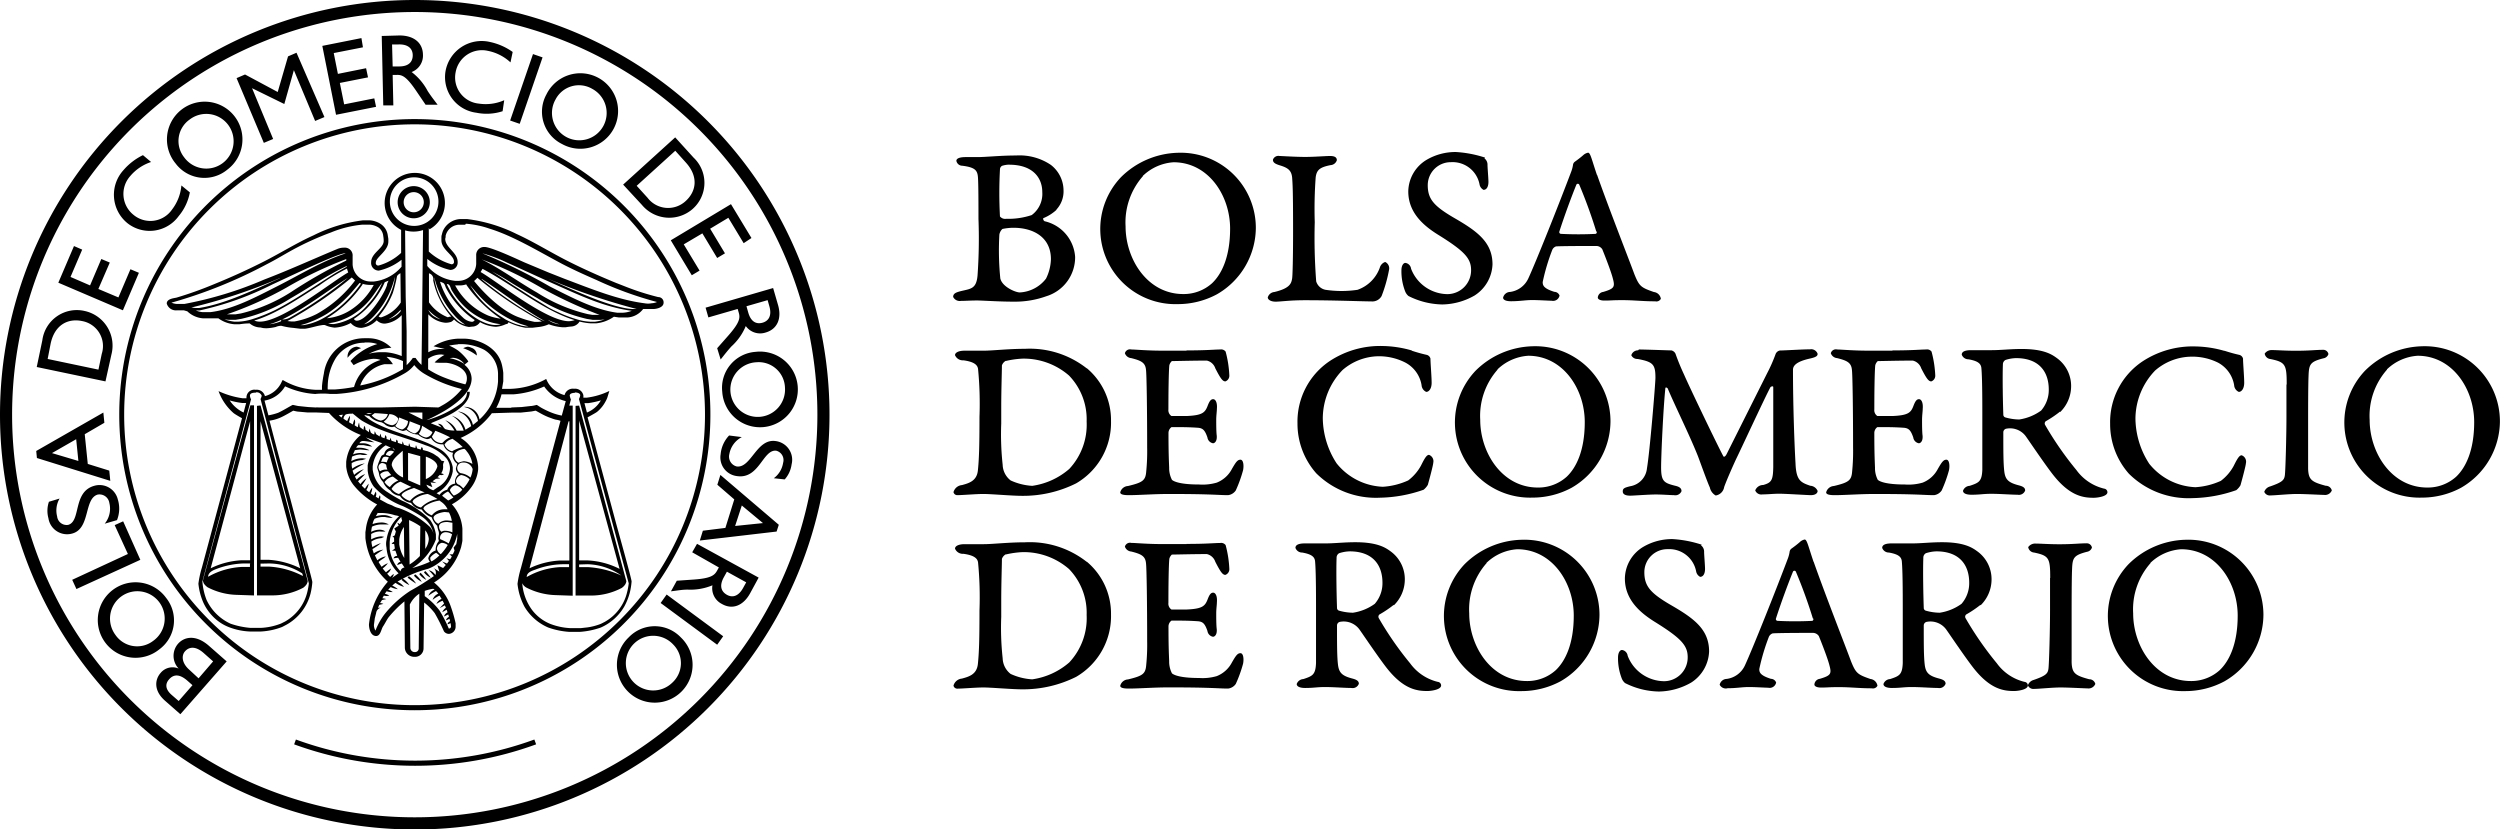 <svg id="Layer_1" data-name="Layer 1" xmlns="http://www.w3.org/2000/svg" viewBox="0 0 295.36 98"><defs><style>.cls-1{fill:#041e41;}</style></defs><title>logo-bcr</title><path className="cls-1" d="M158.22,396.86a49,49,0,1,1,49,49,49,49,0,0,1-49-49m1.43,0a47.57,47.57,0,1,0,47.57-47.58,47.57,47.57,0,0,0-47.57,47.58m12.66,0a34.92,34.92,0,1,1,34.91,34.91,34.91,34.91,0,0,1-34.91-34.91m0.58,0a34.31,34.31,0,1,0,34.31-34.31,34.31,34.31,0,0,0-34.31,34.31m31.39-25.18a2.87,2.87,0,1,0,2.87-2.87,2.87,2.87,0,0,0-2.87,2.87m-8.79,22.73a9.93,9.93,0,0,1-3.59-.91,3.49,3.49,0,0,1-2.43,1.69l0.46,1.74a6.83,6.83,0,0,0,1.14-.3c0.54-.23,1.66-0.93,1.74-0.93s0.45,0.1.67,0.13l1.15,0.12,0.87,0.05a2.21,2.21,0,0,1,.38,0l1.36,0,1.85,0,4.16,0,4-.09L210,396a1.71,1.71,0,0,0,.35-0.18,7.83,7.83,0,0,0,2.43-2,16,16,0,0,1-4.27-1.71,4.7,4.7,0,0,1-1.35-1.12,3.88,3.88,0,0,1-1.17,1A18.41,18.41,0,0,1,198,394.4l-0.8,0a8.71,8.71,0,0,0-1.69,0v0Zm13.39-19.61,0,2.78a6.49,6.49,0,0,0,2.67,1.5,0.27,0.27,0,0,0,.3-0.34c0-.73-1.48-1.39-1.48-2.49v-0.31c0-.12,0-0.23.05-0.35a3.17,3.17,0,0,1,.13-0.45,2.37,2.37,0,0,1,2.08-1.4h0.76a18,18,0,0,1,5.87,1.77c1.94,0.88,3.92,2.11,5.86,3.1s3.93,1.87,5.87,2.67l1,0.39a30.85,30.85,0,0,0,4,1.29,0.62,0.62,0,0,1,.63.66c0,0.6-.91.75-1.22,0.75h-0.74l-0.46,0a2.51,2.51,0,0,1-1.87,1l-0.33,0h-0.65l-0.6-.09a4.41,4.41,0,0,1-2.09.78H228a7,7,0,0,1-1.31-.21,1.22,1.22,0,0,1-1,.59,5.81,5.81,0,0,0-.61.08,3.35,3.35,0,0,1-.46,0,5.79,5.79,0,0,1-1.56-.35,4,4,0,0,1-1.17.32l-0.76.09h-0.84a7.45,7.45,0,0,1-2-.65c-0.08.23-.15,0.18-0.33,0.24a3.43,3.43,0,0,1-1.14.3,4.18,4.18,0,0,1-1.89-.55,1.1,1.1,0,0,1-.79.52c-0.17,0-.44.05-0.51,0.05a3.1,3.1,0,0,1-1.77-.89,1.12,1.12,0,0,1-.35.29,2.08,2.08,0,0,1-.69.1,3.17,3.17,0,0,1-2-1l0,2v2.49a3.06,3.06,0,0,1,1.54-.39l0.4,0-1.32-.32a6.08,6.08,0,0,1,2.9-.9H213c1.56,0,4,.9,4.52,3.1a7.53,7.53,0,0,1,.16.94v1l-0.15.89h1a9.35,9.35,0,0,0,4.22-1.17,3.18,3.18,0,0,0,2.17,1.91,1,1,0,0,1,1.12-.75,1,1,0,0,1,1.1.76,1.89,1.89,0,0,1,0,.29h0.42a8.59,8.59,0,0,0,2.65-.79l-0.22.73a2.55,2.55,0,0,1-.23.51,4,4,0,0,1-1,1.23c-0.21.16-1.12,0.64-1.12,0.65l2.61,9.7,0.44,1.64,0.38,1.41c0.45,1.63,1.77,6.35,1.77,6.64a8.26,8.26,0,0,1-.2,1.27,7.26,7.26,0,0,1-.66,1.68A6,6,0,0,1,229.2,422a9.27,9.27,0,0,1-2.45.51l-0.65,0-0.65,0a9.22,9.22,0,0,1-2.48-.52,6.06,6.06,0,0,1-2.78-2.44,7.34,7.34,0,0,1-.83-2.71,11.31,11.31,0,0,1,.4-1.85l2.12-7.91,2.56-9.5a2.45,2.45,0,0,0-.56-0.14,4.06,4.06,0,0,1-.52-0.17l-0.36-.13-0.3-.13c-0.55-.25-1.15-0.63-1.2-0.63s-0.37.08-.55,0.1l-1.24.13-1.09,0-2.29.07a9.24,9.24,0,0,1-3.69,2.92,4.32,4.32,0,0,1,2.07,3.42v0.31a4.17,4.17,0,0,1-.74,2,6.88,6.88,0,0,1-2.36,2.11,4.76,4.76,0,0,1,1.24,2.89v1.39c0,0.12-.15.76-0.15,0.77a7.38,7.38,0,0,1-3.2,4.19,6.35,6.35,0,0,1,2,2.9,16.09,16.09,0,0,1,.55,1.92l0,0.34a0.86,0.86,0,0,1-.8.91,0.74,0.74,0,0,1-.58-0.3,22.89,22.89,0,0,0-1.09-2.15,7,7,0,0,0-1.25-1.26l-0.07,5.42a1,1,0,0,1-1.06,1,1.11,1.11,0,0,1-1.15-1.05L206,418.91a13.4,13.4,0,0,0-1.87,1.88c-0.25.35-.42,0.73-0.65,1.07s-0.3,1.14-.82,1.14c-0.71,0-.85-1-0.85-1.36a9.09,9.09,0,0,1,2.23-5.05,8.14,8.14,0,0,1-2.65-5.16v-0.7l0.05-.32a5.13,5.13,0,0,1,1.34-2.95,9,9,0,0,1-2.82-2.33,4.31,4.31,0,0,1-.84-2.16v-0.55a4.71,4.71,0,0,1,1.73-3.17,9.92,9.92,0,0,1-3.76-2.6l-1.55-.06-1,0-1-.09c-0.22,0-.65-0.12-0.67-0.12s-1.05.62-1.53,0.82a4.88,4.88,0,0,1-1.28.36c0.83,3.19,1.68,6.36,2.54,9.54l0.42,1.59,0.35,1.33,0.3,1.12c0.36,1.37,1.45,5.25,1.45,5.49a8.07,8.07,0,0,1-.2,1.31A5.89,5.89,0,0,1,192,421.7c-0.17.08-.34,0.19-0.52,0.26a8.08,8.08,0,0,1-2.44.51l-0.65,0-0.65,0a7.73,7.73,0,0,1-2.48-.52,5.22,5.22,0,0,1-1.62-1,5.8,5.8,0,0,1-1.37-1.84,7.35,7.35,0,0,1-.61-2.29,11.55,11.55,0,0,1,.41-1.89l2.15-8,2.59-9.66s-0.78-.43-1-0.61a6.23,6.23,0,0,1-1.77-2.59,10.13,10.13,0,0,0,2.82.84h0.48a0.93,0.93,0,0,1,1.08-1,1,1,0,0,1,1.1.75,3,3,0,0,0,1.93-1.58,2.51,2.51,0,0,1,.17-0.33,8.36,8.36,0,0,0,3.85,1.16h0.79v-0.43a13.65,13.65,0,0,1,.22-1.47,4.82,4.82,0,0,1,4.73-4.19h0.53a3.8,3.8,0,0,1,2.72,1.13,6.41,6.41,0,0,0-2.68.72s0.23-.07.34-0.09a7.15,7.15,0,0,1,.89-0.11h0.73a6.2,6.2,0,0,1,1.94.46l0-2.84,0-2a3.2,3.2,0,0,1-1.95,1,1.26,1.26,0,0,1-1-.39,3.09,3.09,0,0,1-1.76.89,1.57,1.57,0,0,1-1.31-.57,4.52,4.52,0,0,1-1.89.55,3.48,3.48,0,0,1-1.15-.3,0.85,0.85,0,0,0-.33,0c-0.69.09-1.38,0.35-2.05,0.43l-0.54,0-0.81-.1a7.56,7.56,0,0,1-1.43-.25,1.71,1.71,0,0,0-.66.14,5.64,5.64,0,0,1-.89.14,2.56,2.56,0,0,1-.47,0c-0.15,0-.42-0.08-0.45-0.08a2,2,0,0,1-1.27-.48c-0.56,0-.9.06-1.22,0.1h-0.58a3.71,3.71,0,0,1-1.9-.7h-1.8a3,3,0,0,1-1.87-.83l-0.42-.12h-0.79a1.12,1.12,0,0,1-1.22-.8c0-.58.9-0.63,1.16-0.7a43.79,43.79,0,0,0,4.49-1.61c1.92-.78,3.91-1.68,5.84-2.66s3.9-2.21,5.86-3.09a17.86,17.86,0,0,1,5.84-1.77h0.76a2.64,2.64,0,0,1,1.41.49,1.92,1.92,0,0,1,.76,1.33l0.06,0.37v0.32c0,1.12-1.48,1.84-1.48,2.48a0.29,0.29,0,0,0,.33.35,6.46,6.46,0,0,0,2.66-1.49l0-2.72a3.56,3.56,0,1,1,3.36-.07M206.26,387l0,4a5.26,5.26,0,0,0,.73-0.85h0.33a4.54,4.54,0,0,0,.7.82l0.05-3.84,0.13-12.09a3.5,3.5,0,0,1-1.12.18,3.54,3.54,0,0,1-1-.14l0.07,7.82Zm12.37,9,1.21-.05,1.06-.12c0.24,0,.7-0.13.73-0.13s0.34,0.21.5,0.31a10.29,10.29,0,0,0,.94.47,6.92,6.92,0,0,0,1.52.48l0.47-1.71a4.25,4.25,0,0,1-2.55-1.73,10.88,10.88,0,0,1-3.63.93l-1.41,0a6.45,6.45,0,0,1-.62,1.59l1.63,0h0.14Zm-10.87,22a3.23,3.23,0,0,0-1.12,1.28l0.06,5.15a0.51,0.51,0,0,0,.55.47,0.43,0.43,0,0,0,.44-0.46Zm1.64-.58a5,5,0,0,0-1,.25v0.62a8.12,8.12,0,0,1,1.74,1.69,15,15,0,0,1,1.1,2.14,0.25,0.25,0,0,0,.26-0.3,2.75,2.75,0,0,0-.05-0.34,2.87,2.87,0,0,1-.36.15,0.44,0.44,0,0,1,.31-0.37l-0.08-.3a2,2,0,0,1-.41.19,0.57,0.57,0,0,1,.35-0.4l-0.08-.3c-0.17.08-.47,0.24-0.5,0.24a0.77,0.77,0,0,1,.42-0.48l-0.11-.32-0.52.3a1.12,1.12,0,0,1,.43-0.52,1.34,1.34,0,0,0-.13-0.29l-0.61.33,0.53-.55-0.18-.33a3.87,3.87,0,0,0-.73.39,1.08,1.08,0,0,1,.61-0.6l-0.24-.39a3.53,3.53,0,0,0-.82.5A1.18,1.18,0,0,1,210,418a1.73,1.73,0,0,0-.27-0.31,5.67,5.67,0,0,0-.9.56,1.24,1.24,0,0,1,.74-0.73Zm0.35-4.25a2,2,0,0,0-.68.54,0.48,0.48,0,0,0,.14.48,4.71,4.71,0,0,0,.92-0.71,3.23,3.23,0,0,0-.38-0.31m0.67-1.18a0.75,0.75,0,0,0-.58.72,0.9,0.9,0,0,0,.46.62,6.09,6.09,0,0,0,.82-1.08,1.29,1.29,0,0,0-.7-0.26m1.84-1.17a5.57,5.57,0,0,1-2.13,3.49,5.1,5.1,0,0,1-1.33.75,13.7,13.7,0,0,0-3.62,1.52,2.13,2.13,0,0,1,.77.62,3.26,3.26,0,0,1-1-.48,3,3,0,0,0-.39.33,2.56,2.56,0,0,1,.66.42,2.94,2.94,0,0,1-.84-0.25l-0.3.3a2.87,2.87,0,0,1,.55.29,1.92,1.92,0,0,1-.73-0.1,2.89,2.89,0,0,0-.21.31,1.48,1.48,0,0,1,.52.21,1.24,1.24,0,0,1-.64,0l-0.18.31a1.77,1.77,0,0,1,.46.1l-0.5.11-0.23.36a1,1,0,0,1,.39.1l-0.48.11-0.15.34,0.33,0a0.72,0.72,0,0,0-.55.62l-0.16.63-0.1.75a1.22,1.22,0,0,0,.18.7,7.87,7.87,0,0,1,1.06-1.92,12.82,12.82,0,0,1,3.06-2.78,28.88,28.88,0,0,0,2.78-1.74,5.59,5.59,0,0,0-.62-0.7,1.3,1.3,0,0,1,.8.57,0.7,0.7,0,0,0-.25-0.85l0.72,0.46-0.23-.76,0.67,0.33,0.32-.36-0.44-.42,0.58,0.25,0.23-.31a2.89,2.89,0,0,0-.3-0.32l0.44,0.13a2.69,2.69,0,0,0,.2-0.34,2.14,2.14,0,0,0-.29-0.25l0.4,0a4,4,0,0,0,.21-0.44l-0.11-.35,0.32-.42,0.11-.64v-0.74Zm-1.37-.08a0.65,0.65,0,0,0-.66.82,7.39,7.39,0,0,1,1,.5,7.39,7.39,0,0,0,.4-1.07,1.23,1.23,0,0,0-.74-0.25m-2.43-.23,0,2.2a2.25,2.25,0,0,0,.42-1.17,1.82,1.82,0,0,0-.4-1m-2.54-.42a3.32,3.32,0,0,0-.55,1.47v0.58a3.92,3.92,0,0,0,.59,1.61Zm5.15-.59c-0.2,0-1,0-1,.53a0.83,0.83,0,0,0,.27.62s0.21-.09.31-0.11a2.13,2.13,0,0,1,1,.19l0-.53s0-.41,0-0.61Zm-4.54-.26,0.06,5.28a6.36,6.36,0,0,0,1.22-1l0.05-3.51a7.59,7.59,0,0,0-1.33-.74m-0.91-.37a4.61,4.61,0,0,0-1.38,3v0.79a4.73,4.73,0,0,0,1.28,2.64,0.52,0.52,0,0,1,.47-0.45l-0.32-.48a3.73,3.73,0,0,0-.54.2,0.46,0.46,0,0,1,.39-0.39l-0.28-.48a3.43,3.43,0,0,0-.55.07,0.42,0.42,0,0,1,.44-0.29l-0.21-.61a1.62,1.62,0,0,0-.42,0l0.34-.25c0-.21-0.06-0.39-0.07-0.56h-0.3a0.52,0.52,0,0,1,.29-0.25v-0.32c0-.27-0.14-0.25-0.2-0.29l0.28-.15,0.13-.46-0.19-.35,0.52-.34-0.16-.34a0.63,0.63,0,0,1,.28.16l0.29-.39-0.09-.36v-0.12Zm-2.79-.48-0.23.4a4.2,4.2,0,0,1,.75-0.13h0.34a2,2,0,0,1,.91.34,5.55,5.55,0,0,1-.92-0.12h-0.32a2.57,2.57,0,0,0-.9.21,1.58,1.58,0,0,0-.24.63,3,3,0,0,1,1-.19,1.62,1.62,0,0,1,.91.23l-0.91,0a2.74,2.74,0,0,0-1.07.26,4.06,4.06,0,0,0-.1.62,2.2,2.2,0,0,1,1-.26,1.23,1.23,0,0,1,.69.21,3.84,3.84,0,0,1-.69,0,2.1,2.1,0,0,0-1,.3v0.64a2.73,2.73,0,0,1,1.2-.36,2.26,2.26,0,0,1,.34.06l-0.35.15a2.41,2.41,0,0,0-1.16.4,3.34,3.34,0,0,0,.12.66,3.93,3.93,0,0,1,1-.47,6.57,6.57,0,0,1-1,.7l0.16,0.51a2.39,2.39,0,0,1,1.13-.44,10.32,10.32,0,0,0-1,.67l0.29,0.59a2.22,2.22,0,0,1,1-.47c-0.24.28-.56,0.38-0.85,0.67a6.1,6.1,0,0,0,.36.57,2.4,2.4,0,0,1,.74-0.43,3,3,0,0,1-.62.62,5.4,5.4,0,0,0,.39.45,5.16,5.16,0,0,1,.61-0.45,1.2,1.2,0,0,1-.47.61,3.14,3.14,0,0,0,.36.39,2.79,2.79,0,0,1,.42-0.36,0.72,0.72,0,0,1-.27.52l0.84-.59a4.68,4.68,0,0,1-1.43-3.05,2.09,2.09,0,0,1,0-.87,4.65,4.65,0,0,1,1.49-2.82,2.45,2.45,0,0,0-.47-0.11,5.51,5.51,0,0,0-1.45-.27h-0.55Zm7.93-.1c-0.18,0-1.34.2-1.34,0.69a1,1,0,0,0,.57.7,1.4,1.4,0,0,1,1.06-.39l0.53,0.05a3.06,3.06,0,0,0-.34-1ZM210.15,407a4,4,0,0,0-1.67.62,0.58,0.58,0,0,0-.24.32,2,2,0,0,0,1,.81,1.85,1.85,0,0,1,1.5-.72l0.36,0a2.22,2.22,0,0,0-.81-0.92Zm-1.42-.78a3.12,3.12,0,0,0-1.59.64,0.57,0.57,0,0,0-.18.28,1.55,1.55,0,0,0,1,.68,3.6,3.6,0,0,1,1.95-1,7.65,7.65,0,0,0-1.15-.6m2.38-.29a2.14,2.14,0,0,0-.69.5l0.72,0.56a4.11,4.11,0,0,0,.62-0.36c-0.2-.18-0.58-0.7-0.65-0.7m-4-.42c-0.2.06-1.48,0.47-1.48,0.88a2,2,0,0,0,1,.65,2.8,2.8,0,0,1,1.74-1Zm4.89-.32a0.94,0.94,0,0,0-.66.57,1.67,1.67,0,0,0,.46.65,2.27,2.27,0,0,0,1-.69,1.36,1.36,0,0,0-.81-0.53m-6.48-.42a1.9,1.9,0,0,0-1.06.85,1.71,1.71,0,0,0,.88.61,5.75,5.75,0,0,1,.66-0.48,3.9,3.9,0,0,1,.8-0.36Zm-0.89-.61a1.55,1.55,0,0,0-1,.66,1.87,1.87,0,0,0,.63.59,2.29,2.29,0,0,1,1-.78c-0.21-.12-0.6-0.46-0.66-0.46m8.09-.19a0.86,0.86,0,0,0-.62.73,0.51,0.51,0,0,0,.39.43,3.09,3.09,0,0,1,.47.42,4.3,4.3,0,0,0,.75-1.08,1.84,1.84,0,0,0-1-.5m-8.63-.43a1.09,1.09,0,0,0-.93.33,1,1,0,0,0,.4.64,2.13,2.13,0,0,1,.91-0.53Zm-0.67-1a0.53,0.53,0,0,0-.47.54,1.28,1.28,0,0,0,.18.45,1.42,1.42,0,0,1,.55-0.2l0.33,0a1.6,1.6,0,0,1-.14-0.56,0.63,0.63,0,0,0-.45-0.21m9.57-.06a0.65,0.65,0,0,0-.73.7,0.67,0.67,0,0,0,.39.55,2.2,2.2,0,0,1,1.17.52,3,3,0,0,0,.26-1,1.12,1.12,0,0,0-1.09-.78m-4.44-.68,0,2.64a2.37,2.37,0,0,0,1.36-1.47c0-.61-0.87-1-1.32-1.17m-4.77,0c-0.38,0-.36.13-0.56,0.6a2,2,0,0,1,.68.07,1.57,1.57,0,0,1,.25-0.57,0.91,0.91,0,0,0-.37-0.1m2.63-.46,0,3.23,1.44,0.62,0-3.46Zm-0.63-.25c-0.68.62-1.3,1.07-1.3,1.71a2.26,2.26,0,0,0,1.34,1.45Zm-1.42,0a0.61,0.61,0,0,0-.57.51c0.1,0,.38.12,0.47,0.12a4.38,4.38,0,0,0,.5-0.51,0.72,0.72,0,0,0-.4-0.12m8.74-.22c-0.3,0-1.24.27-1.24,0.83a1,1,0,0,0,.51.81,2.77,2.77,0,0,1,.64-0.18,2.48,2.48,0,0,1,1,.32,3,3,0,0,0-.67-1.49,0.84,0.84,0,0,0-.28-0.29m-8.47-.14a0.42,0.42,0,0,0,.29.32Zm-0.82-.28a3.37,3.37,0,0,0-1.54,2.52v0.34A3.66,3.66,0,0,0,204,406a17.08,17.08,0,0,0,1.7,1,10.46,10.46,0,0,1,3.34,2.29,4.12,4.12,0,0,1,.68,1.72v0.58a6.85,6.85,0,0,1-2.79,3.38,13.57,13.57,0,0,0,2.08-.74,0.83,0.83,0,0,1-.19-0.42,1.28,1.28,0,0,1,.87-0.91,1.59,1.59,0,0,1,.38-1.12s-0.06-.25-0.06-0.29a3.58,3.58,0,0,1,.06-0.49,1,1,0,0,0-.08-0.51,4.2,4.2,0,0,1-.12-0.52,2.32,2.32,0,0,1-.65-1,2.24,2.24,0,0,1-1.17-.91,1.71,1.71,0,0,1-1.27-.79,1.78,1.78,0,0,1-1.31-.83,1.53,1.53,0,0,1-1.14-.64,2.12,2.12,0,0,1-.85-1,1.71,1.71,0,0,1-.49-1c0-.13-0.21-0.58-0.21-0.77a8.35,8.35,0,0,1,.5-1.3c0.23-.19.32-0.17,0.33-0.22a0.94,0.94,0,0,1,.79-0.76Zm7.86-.75a1.44,1.44,0,0,0-.91.66,1.25,1.25,0,0,0,.89.8,4.14,4.14,0,0,1,1.26-.5,8.26,8.26,0,0,0-1.25-1m-10.19-.14a4.77,4.77,0,0,0,1,.57c-0.34,0-1-.15-1.32-0.15a0.47,0.47,0,0,0-.45.27h0.51a1.68,1.68,0,0,1,1,.39,7.13,7.13,0,0,1-1-.17h-0.63a0.7,0.7,0,0,0-.26.31l0.41,0a2.35,2.35,0,0,1,1.17.3c-0.32,0-.88-0.09-1.16-0.09l-0.57.07-0.23.51a2.27,2.27,0,0,1,.66-0.16,2.23,2.23,0,0,1,1.06.17,1.52,1.52,0,0,1-.83,0,2.46,2.46,0,0,0-1,.25l-0.09.53A2.75,2.75,0,0,1,201,402a2.91,2.91,0,0,1,.48.07l-0.48.15a2.84,2.84,0,0,0-1.23.35v0.34l0.06,0.32a3.52,3.52,0,0,1,1.49-.62,15.37,15.37,0,0,0-1.45.85c0.06,0.16.12,0.33,0.19,0.5a3.35,3.35,0,0,1,1.16-.67c-0.32.25-.73,0.62-1.07,0.88,0.07,0.12.13,0.23,0.21,0.35a2.56,2.56,0,0,1,1-.65c-0.22.25-.58,0.59-0.84,0.85l0.28,0.34a3,3,0,0,1,.72-0.7,5.34,5.34,0,0,1-.57.87,4.73,4.73,0,0,0,.39.37,2.87,2.87,0,0,1,.44-0.6,2,2,0,0,1-.28.75l0.34,0.27a2.73,2.73,0,0,1,.35-0.54,1.39,1.39,0,0,1-.16.67l0.36,0.26a4.76,4.76,0,0,1,.22-0.47,0.72,0.72,0,0,1,0,.6l0.34,0.21a1.15,1.15,0,0,1,.15-0.37,0.52,0.52,0,0,1,0,.48l0.32,0.18,0.57,0.31,0.56,0.22a2.74,2.74,0,0,0,.81.32,10.57,10.57,0,0,1,3.65,2.22,2.07,2.07,0,0,1,.42.77,3.22,3.22,0,0,0-1.4-2,19.24,19.24,0,0,0-2.2-1.22,8.89,8.89,0,0,1-3.44-2.3,4,4,0,0,1-.73-1.9v-0.63a4,4,0,0,1,1.72-2.6Zm8.2-.8c-0.11.27-.4,0.68-0.4,0.72a1.25,1.25,0,0,0,1,.73,0.34,0.34,0,0,0,.3-0.05,2.06,2.06,0,0,1,.85-0.61,16,16,0,0,0-1.78-.79m-1.53-.58a2.07,2.07,0,0,1-.39.94,1.51,1.51,0,0,0,.87.45,0.91,0.91,0,0,0,.74-0.65Zm-1.47-.53a2,2,0,0,1-.34.91,1.91,1.91,0,0,0,.94.53,1,1,0,0,0,.65-0.95Zm-1.24-.45a2.35,2.35,0,0,1-.47,1,1.41,1.41,0,0,0,.83.42,1.07,1.07,0,0,0,.68-1Zm-4.12-.24c1.66,1.5,4.76,2.17,7.21,3.15,0.51,0.2,1,.47,1.55.74a3.17,3.17,0,0,1,1.69,2.23v0.5a3.67,3.67,0,0,1-1.91,2.57l0.34,0.2a1.58,1.58,0,0,1,.92-0.61A1.08,1.08,0,0,1,212,405a1.12,1.12,0,0,1,.44-1.13,0.85,0.85,0,0,1-.36-0.65,3.47,3.47,0,0,1,.17-0.56,1.33,1.33,0,0,1-.57-1,1.49,1.49,0,0,1,.07-0.31,1.38,1.38,0,0,1-1.15-1,1.47,1.47,0,0,1-1.46-.76,1,1,0,0,1-.47.15,2.32,2.32,0,0,1-1.07-.54,2.23,2.23,0,0,1-1.37-.54,2.34,2.34,0,0,1-.4.12,2.18,2.18,0,0,1-1-.52c-0.06,0-.22.06-0.3,0.06a1.52,1.52,0,0,1-.74-0.24,1.5,1.5,0,0,0-.51-0.33,2.41,2.41,0,0,1-1.45-.76,1.37,1.37,0,0,1-.44-0.08m-2.66-.06-0.49.07,0.33,0.27Zm5.49-.06a1.83,1.83,0,0,1-.67.88,1.89,1.89,0,0,0,1,.43,0.86,0.86,0,0,0,.72-0.8,1.34,1.34,0,0,0-1-.51m-4.46-.05a2.19,2.19,0,0,0-.73.08,0.7,0.7,0,0,0-.28.51l0.44,0.29a2.47,2.47,0,0,1,.33-0.64,2.11,2.11,0,0,1-.13.76l0.47,0.27a2.26,2.26,0,0,1,.2-0.61,0.91,0.91,0,0,1,0,.69,1.57,1.57,0,0,0,.39.24,2.45,2.45,0,0,1,.14-0.56l0.08,0.54,0.45,0.33a2.22,2.22,0,0,1,.08-0.47,0.56,0.56,0,0,1,.14.44l0.41,0.31a3.28,3.28,0,0,1,.07-0.43l0.15,0.46a0.87,0.87,0,0,0,.42.24,3.22,3.22,0,0,1,.06-0.39l0.16,0.36,0.42,0.27a0.76,0.76,0,0,1,.09-0.33l0.12,0.41,0.36,0.13,0.09-.38a0.46,0.46,0,0,1,.14.46l0.39,0.14,0.07-.3,0.14,0.37,0.51,0.17,0.06-.3a0.31,0.31,0,0,1,.16.37l0.52,0.18a2.79,2.79,0,0,1,.06-0.35l0.15,0.41,0.55,0.16a2,2,0,0,1,.06-0.35l0.15,0.41,0.6,0.16a1.38,1.38,0,0,1,.07-0.34l0.14,0.4,0.44,0.12a0.64,0.64,0,0,1,.09-0.29,0.32,0.32,0,0,1,.13.34l0.56,0.15a6.53,6.53,0,0,1,.69.3c0.2,0.12.45,0.31,0.48,0.31a2.28,2.28,0,0,1,.47.51l0.35,0.07a0.78,0.78,0,0,0-.15.56,1.31,1.31,0,0,1-.23.86,1.6,1.6,0,0,1,.32.11,0.49,0.49,0,0,1-.48.07l-0.28.29a1.34,1.34,0,0,1,.33.13l-0.51.05-0.4.28,0.47,0.23-0.7-.09,0.21,0.56-0.7-.29a0.8,0.8,0,0,0,.33.44,2.39,2.39,0,0,0,.48.23s0.36-.25.55-0.38a2.7,2.7,0,0,0,1.42-2.15,1.92,1.92,0,0,0-.45-1.29,5.7,5.7,0,0,0-2.42-1.5c-0.85-.33-1.74-0.61-2.57-0.89s-1.73-.55-2.58-0.89a14.71,14.71,0,0,1-2.35-1.11c-0.4-.25-1.08-0.86-1.13-0.86h-0.1Zm2.68-.07s-0.25.19-.36,0.26a1.9,1.9,0,0,0,1.08.62,1,1,0,0,0,.83-0.77l-1-.08Zm-1,0a0.83,0.83,0,0,0,.32.11,1,1,0,0,0,.36-0.11h-0.68Zm5-.07,1.63,0.81v-0.81h-1.63Zm2.24,0h0m3-6.47a3.26,3.26,0,0,0-.38.05,4.51,4.51,0,0,1,1.73.68,1.79,1.79,0,0,0-1.34-.73m-7.84-.09a3.29,3.29,0,0,1,.74.85l-1,0a3.85,3.85,0,0,0-2.86,2.51,15.33,15.33,0,0,0,5.05-1.93v-0.95a6.12,6.12,0,0,0-1.85-.5h-0.06Zm6.47-.3a2.68,2.68,0,0,0-1.57.5v1.25a11.12,11.12,0,0,0,1.77.92,20.75,20.75,0,0,0,2.63.86,1.43,1.43,0,0,0,.18-0.73c0-1.24-1.8-1.82-2.56-1.82l-0.59,0c-0.22,0-.56,0-0.66-0.05a5.47,5.47,0,0,1,1.16-.88Zm2-1.2a10.66,10.66,0,0,0-1.09.15,5.77,5.77,0,0,1,1.07.59,6.05,6.05,0,0,1,1,1,1.52,1.52,0,0,1,.2.3s-0.31.25-.46,0.38a2.13,2.13,0,0,1,.85,1.62c0,2.76-5.31,4.87-5.31,4.92a12.33,12.33,0,0,0,4.09-2,2.33,2.33,0,0,0,.57-0.76,2,2,0,0,0,.12-0.59h0.31c0,2.15-3.93,3.36-4.6,3.72l1.27,0.5a3.92,3.92,0,0,0-.43-0.44,0.65,0.65,0,0,1,.58.28,1.25,1.25,0,0,0,.27.34,3.46,3.46,0,0,0,1.1.18,3.85,3.85,0,0,0-1.09-1.22,2.39,2.39,0,0,1,1.35,1.23H213a2.89,2.89,0,0,0-1.4-1.76,2.38,2.38,0,0,1,1.61,1.65l0.68-.42a2.31,2.31,0,0,0-1.21-1.59,2.2,2.2,0,0,1-.34-0.15,2,2,0,0,1,1.75,1.6l0.6-.48a2,2,0,0,0-1.24-1.54l-0.43-.12a1.75,1.75,0,0,1,1.85,1.49,6.71,6.71,0,0,0,2.19-4.49V392a3.37,3.37,0,0,0-1.65-2.82,6,6,0,0,0-2.47-.66H212.3Zm-11.07-.19a4,4,0,0,0-3.41,1.82,6.5,6.5,0,0,0-.95,3.31,2.25,2.25,0,0,0,0,.39l0.88,0a19,19,0,0,0,2.23-.29,4.55,4.55,0,0,1,3.13-3.19,1.73,1.73,0,0,0-.66-0.13,1.5,1.5,0,0,0-.3,0A5.66,5.66,0,0,0,200,391l-0.37-.49a6.85,6.85,0,0,1,3.17-2,3.62,3.62,0,0,0-1.06-.19h-0.47Zm27.91,6.81a9.71,9.71,0,0,1-1.52.33h-0.42l0.29,1.11a3.33,3.33,0,0,0,1.65-1.44m-3-.89c-0.13,0-.68,0-0.68.33a2.08,2.08,0,0,0,.14.46l-5.76,21.53a6.09,6.09,0,0,0,1.11,3.25,5.1,5.1,0,0,0,2.24,1.74,7.55,7.55,0,0,0,2.33.49h1.25l0.8-.09a7,7,0,0,0,1.5-.39c0.18-.07.34-0.17,0.51-0.25a5.46,5.46,0,0,0,2.67-3.56,7.33,7.33,0,0,0,.18-1L226.62,395a1.34,1.34,0,0,0,.15-0.44c0-.3-0.52-0.34-0.67-0.34m-40.77.91A4.07,4.07,0,0,0,187,396.6l0.3-1.13h-0.47a9.19,9.19,0,0,1-1.5-.31m3.1-.91c-0.16,0-.68,0-0.68.35a0.93,0.93,0,0,0,.13.43l-5.75,21.53a7.46,7.46,0,0,0,.5,2.19,5.76,5.76,0,0,0,2.84,2.8,9.57,9.57,0,0,0,2.33.49h1.25a7.44,7.44,0,0,0,2.29-.48c0.18-.07.34-0.17,0.52-0.25a5.47,5.47,0,0,0,2.67-3.52,8.53,8.53,0,0,0,.18-1L189,395a1.31,1.31,0,0,0,.14-0.39,0.63,0.63,0,0,0-.65-0.4m34.45-8.57a2.86,2.86,0,0,0,1.41.54,8,8,0,0,1-1.41-.54m-14.12-1.19a1.79,1.79,0,0,0,.85.89,2.18,2.18,0,0,0,.59.25,5.42,5.42,0,0,1-1.45-1.14m4.51-3a2.3,2.3,0,0,1-.81.13l-0.52,0a8.14,8.14,0,0,0,3.88,3.55,6.52,6.52,0,0,0,1.51.38,15.73,15.73,0,0,1-4.06-4m-2.33-.11a9.31,9.31,0,0,0,1.41,2.22c1.17,1.44,3,2.64,4.36,2.64a2.29,2.29,0,0,0,.63-0.1,6,6,0,0,1-1.75-.43,8,8,0,0,1-2.43-1.55,9.61,9.61,0,0,1-1.61-2c-0.18-.29-0.18-0.79-0.61-0.76m2.69,0a11.41,11.41,0,0,0,3.82,3.9c0.17,0.1.48,0.31,0.5,0.31a8.59,8.59,0,0,0,1.16.51l0.37,0.11c0.1,0,.21.07,0.31,0.09s0.32,0.05.47,0.08h0.35c-0.32-.09-0.66-0.2-1-0.31a13,13,0,0,1-5.11-3.63c-0.24-.26-0.89-1.06-0.92-1.06m-3.42-.27a8.33,8.33,0,0,0,.44,1.14,9.84,9.84,0,0,0,2.25,3.07,1.78,1.78,0,0,0,1.07.52,0.37,0.37,0,0,0,.33-0.21,10.42,10.42,0,0,1-3.43-3.88,1.47,1.47,0,0,0-.2-0.44,1.42,1.42,0,0,0-.45-0.2m12.87-.3c1.7,0.75,7.46,3.52,10,3.52h0.36a74.72,74.72,0,0,1-10.32-3.51m-8,0a46.52,46.52,0,0,0,6.83,4.67,4.4,4.4,0,0,0,.64.28c-2.33-1.29-4.91-3.31-7.47-5m-0.52-.12a4.26,4.26,0,0,1-.38.37c1.57,1.93,3.66,3.76,5.44,4.34a10.08,10.08,0,0,0,1.73.49h0.36l0.48-.05a47.79,47.79,0,0,1-7.62-5.16m-5.1,0,0.08,0.45a8.52,8.52,0,0,0,2.58,4.53,2.16,2.16,0,0,0,1,.55,5.75,5.75,0,0,1-1.39-1.22,10.3,10.3,0,0,1-2.25-4.32m-0.64-.51,0,3.42a4.85,4.85,0,0,0,2.24,1.77,0.75,0.75,0,0,1,.4-0.08,9.47,9.47,0,0,1-2.14-4.29,0.7,0.7,0,0,0-.47-0.82m6.31-.56L215,380c1.89,1.06,7.76,5.81,10.43,5.81a2.44,2.44,0,0,0,.68-0.13c-3.66-1.1-7.32-4.2-11-6.12m0.06-.31c1.48,0.81,2.8,1.76,4.05,2.55l1,0.64,1,0.64c0.55,0.33,1.1.66,1.64,1s1,0.52,1.55.78a15,15,0,0,0,1.88.7,6.28,6.28,0,0,0,1.68.31h0.54a5.36,5.36,0,0,0,1.14-.27l-0.47.05h-0.93l-0.68-.11a18.78,18.78,0,0,1-5.86-2.45c-1-.56-2-1.17-3-1.77a28.79,28.79,0,0,0-3.61-2m0-.83c2.2,1.08,4.37,2.68,6.56,3.93a19.39,19.39,0,0,0,6,2.55l0.55,0.09h0.85a51.33,51.33,0,0,1-6.89-3.2,46.91,46.91,0,0,0-7.08-3.37m0.18-.67a66.25,66.25,0,0,1,7.9,3.88c2.67,1.35,5.35,2.77,8,3.11h0.57a3.33,3.33,0,0,0,1.12-.23c-3.15-.41-6.05-1.78-8.93-3.06-1.94-.86-3.88-1.77-5.82-2.64a16.89,16.89,0,0,0-2.87-1.08m-2.06-3.39h-0.67a1.69,1.69,0,0,0-1.64,1.3c0,0.12,0,.23-0.05.35,0,1.08,1.47,1.6,1.47,2.76a0.87,0.87,0,0,1-.89.93,6.62,6.62,0,0,1-2.7-1.3v0.83a5,5,0,0,0,3.29,1.76h0.34a2.11,2.11,0,0,0,2.15-2l0-1a0.94,0.94,0,0,1,1-1c0.82,0,4.27,1.64,4.72,1.83l2.82,1.18,1.9,0.75c3.13,1.18,6.31,2.49,9.45,2.89a2.16,2.16,0,0,0,.82,0,1.75,1.75,0,0,0,.65-0.15,43.19,43.19,0,0,1-7.15-2.6c-1.37-.6-2.78-1.23-4.13-1.94-2.86-1.52-5.7-3.26-8.52-4.13a10.85,10.85,0,0,0-2.78-.58m-21.8,11.35a8.64,8.64,0,0,1-1.41.53,5,5,0,0,0,1.36-.35Zm14.1-1.18a5.57,5.57,0,0,1-1.42,1.12,1.21,1.21,0,0,0,.35-0.14,2.55,2.55,0,0,0,1.07-.82V384.5Zm-4.5-3a13.86,13.86,0,0,1-4.22,4,6.32,6.32,0,0,0,2.64-.87,8.14,8.14,0,0,0,2.9-3.07l-0.5,0a3.06,3.06,0,0,1-.83-0.13m2.32-.11c-0.55.7-.91,1.32-1.41,1.94a8.28,8.28,0,0,1-1.24,1.23,10.6,10.6,0,0,1-1,.69,6.93,6.93,0,0,1-1,.48,6.12,6.12,0,0,1-1.73.43,2.17,2.17,0,0,0,.63.1,6.42,6.42,0,0,0,4.09-2.35,8.75,8.75,0,0,0,1.66-2.51m-2.67,0s-0.66.79-1,1.18l-0.31.33c-0.23.24-.48,0.49-0.73,0.72a13,13,0,0,1-1.84,1.43c-0.26.16-.56,0.32-0.84,0.46a9.1,9.1,0,0,1-1,.45,7.26,7.26,0,0,1-1.26.41h0.35a6.87,6.87,0,0,0,2.11-.69,12.89,12.89,0,0,0,1.89-1.22,14.38,14.38,0,0,0,2.8-3Zm3.42-.27-0.44.18-0.23.49a10.26,10.26,0,0,1-3.42,3.85,0.39,0.39,0,0,0,.34.21c1.21,0,3.26-3.12,3.57-4.21,0-.18.12-0.35,0.18-0.52m-4.84-.31c-2.58,1.65-5.15,3.67-7.72,4.89a1.73,1.73,0,0,0,.91-0.22,47.36,47.36,0,0,0,6.82-4.67m-8,0a64.43,64.43,0,0,1-10.46,3.48l0.46,0.06,0.44,0c3.17-.51,6.43-2.11,9.56-3.52m8.49-.09a48,48,0,0,1-7.6,5.15l0.46,0.05h0.37a9.48,9.48,0,0,0,2.64-.89,14.47,14.47,0,0,0,4.52-3.95Zm5.08,0a10.11,10.11,0,0,1-2.25,4.32,6.16,6.16,0,0,1-1.37,1.21,2.38,2.38,0,0,0,1-.55,8.48,8.48,0,0,0,2.27-3.48,6.91,6.91,0,0,0,.37-1.5m0.65-.5a1,1,0,0,0-.4.33,16.73,16.73,0,0,1-.5,2,9.7,9.7,0,0,1-1.68,2.78,0.42,0.42,0,0,0,.31.1,4.33,4.33,0,0,0,2.31-1.75Zm-6.3-.56a24.31,24.31,0,0,0-3.29,2c-2.57,1.63-5.12,3.38-7.68,4.15a1.65,1.65,0,0,0,.67.13c2.66,0,8.57-4.78,10.43-5.81-0.05-.14-0.1-0.29-0.14-0.43m-0.07-.31c-2.19,1-4.39,2.54-6.55,3.77a18.68,18.68,0,0,1-5.87,2.45l-0.66.11H185.2l-0.46-.05a5.29,5.29,0,0,0,1.14.27h0.54a6.33,6.33,0,0,0,1.56-.28,18.74,18.74,0,0,0,2.72-1.08c2.36-1.19,4.74-2.88,7.08-4.34,0.36-.22,1.44-0.8,1.44-0.81Zm0-.85a46.72,46.72,0,0,0-7.07,3.37,42,42,0,0,1-7.06,3.17l1,0,0.67-.11a19.31,19.31,0,0,0,5.89-2.51,57.7,57.7,0,0,1,6.55-3.74v-0.2Zm-0.17-.67c-0.91,0-7.55,3.22-8.61,3.69a36.06,36.06,0,0,1-8.59,3.06l-0.42,0a2.7,2.7,0,0,0,.81.2s0.73,0,.88,0c2.67-.31,5.36-1.76,8-3.1s5.35-3,8-3.84Zm2.06-3.39a12.85,12.85,0,0,0-3.71.92,34.28,34.28,0,0,0-4.43,2c-1.05.57-2.08,1.21-3.15,1.75a55.91,55.91,0,0,1-11.28,4.55,2.15,2.15,0,0,0,.62.15H180a44.23,44.23,0,0,0,9.43-2.88c2.88-1.1,5.73-2.4,8.61-3.6a2,2,0,0,1,.84-0.17,0.92,0.92,0,0,1,1,1l0,1a2.14,2.14,0,0,0,2.16,2h0.34a5,5,0,0,0,3.28-1.75l0-.82a6.69,6.69,0,0,1-2.68,1.28,0.9,0.9,0,0,1-.91-1c0-1.08,1.48-1.63,1.48-2.49a2.91,2.91,0,0,0-.05-0.58,1.41,1.41,0,0,0-.53-1,2.14,2.14,0,0,0-1.11-.36h-0.66Zm4.87-2.65a1.19,1.19,0,1,0,1.19-1.19,1.19,1.19,0,0,0-1.19,1.19m-0.71,0a1.9,1.9,0,1,1,1.9,1.9,1.9,1.9,0,0,1-1.9-1.9m0.61,44.46a2.59,2.59,0,0,1,.77.77,3.08,3.08,0,0,1-.91-0.61Zm0.71-.28a2.86,2.86,0,0,1,.86.88,8.71,8.71,0,0,1-1-.7Zm0.75-.22a3.4,3.4,0,0,1,.78.9,3.43,3.43,0,0,1-.92-0.73Zm0.64-.18a5.82,5.82,0,0,1,.68.84,2.21,2.21,0,0,1-.84-0.69Zm0.55-.21a5,5,0,0,1,.65.79,2,2,0,0,1-.8-0.63Zm5-26.5a1,1,0,0,1,.43.12,0.91,0.91,0,0,1,.66.92,5.38,5.38,0,0,0-1.61-.86,1.93,1.93,0,0,1,.53-0.18m-13.11,0a1.58,1.58,0,0,1,.52.18,3.21,3.21,0,0,0-1.59,1.13,1.16,1.16,0,0,1,1.07-1.31m26.28,25.73v0.31l1,0a10.93,10.93,0,0,1,4,1,7.29,7.29,0,0,0-4-1.34Zm0-17v16.52l1,0a9.3,9.3,0,0,1,3.78,1Zm0-1.77,5.58,20.75a1,1,0,0,1-.13.37,1.55,1.55,0,0,1-.41.42,7.78,7.78,0,0,1-3.49.9l-0.69,0-1.28,0V395.81Zm-1.2,18.74h-0.76a9.48,9.48,0,0,0-3.09.59c-0.32.14-1.14,0.29-1.14,0.92a8.9,8.9,0,0,1,4-1.17l1,0v-0.3Zm-0.05-16.87L220.78,415a9.48,9.48,0,0,1,3.61-.92l1.1,0V397.63h-0.05Zm0.06-1.87,0.43,0v22.46l-2-.07a8.06,8.06,0,0,1-3.49-.9,1.14,1.14,0,0,1-.56-0.79l0.3-1.11ZM189,414.45v0.35l1,0a9.85,9.85,0,0,1,4,1.11,0.57,0.57,0,0,0-.09-0.32,7.43,7.43,0,0,0-3.89-1.16Zm0-16.83L189,414l1,0a9.73,9.73,0,0,1,3.69,1ZM189,395.76l5.58,20.75a1.15,1.15,0,0,1-.13.37,1.63,1.63,0,0,1-.41.42,7.75,7.75,0,0,1-3.49.9l-0.69,0-1.28,0V395.81Zm-1.2,18.67-0.84,0A9.86,9.86,0,0,0,184,415c-0.42.16-1.18,0.39-1.19,1a9,9,0,0,1,4-1.16l0.94,0v-0.37Zm0-16.92L183.11,415a9.37,9.37,0,0,1,3.66-.95l1,0V397.52Zm0-1.76,0.43,0v22.46l-2-.07a7.85,7.85,0,0,1-3.49-.9,1.83,1.83,0,0,1-.43-0.43,1.24,1.24,0,0,1-.12-0.36l0.3-1.1Zm-8.47,34.93,1.63-1.87-0.59-.52c-0.89-.78-1.61-0.83-2.19-0.15-0.41.47-.5,1.1,0.32,1.82ZM185,426l-5.47,6.24-1.81-1.59c-1.35-1.18-1.22-2.49-.53-3.28a1.82,1.82,0,0,1,2.14-.52,2.18,2.18,0,0,1-.07-2.94c0.67-.76,2-1.16,3.6.21Zm-3.32,2,1.72-2-1.13-1c-1.05-.92-1.79-0.65-2.2-0.18s-0.41,1.36.53,2.18Zm-5.37-4.42a3.23,3.23,0,1,0-4.46-.72,3.11,3.11,0,0,0,4.46.72m0.73,1a4.46,4.46,0,1,1,.8-6.09,4.25,4.25,0,0,1-.8,6.09m-3.71-11.27-1.56-3.41,1-.45L174.8,414l-7.55,3.45-0.5-1.09Zm-8.07-6.55a2.79,2.79,0,0,0-.29,2.11,1.13,1.13,0,0,0,1.31,1c1.53-.44.52-3.88,3.06-4.61a2.22,2.22,0,0,1,2.8,1.61,3.63,3.63,0,0,1-.1,2.44l-1.45.42a2.79,2.79,0,0,0,.55-2.44,1.18,1.18,0,0,0-1.37-1c-1.65.47-.85,4-3,4.6a2.23,2.23,0,0,1-2.83-1.81,3.3,3.3,0,0,1,.06-1.94Zm-0.9-5.37,3.12,0.93-0.26-2.57Zm-1.86-.25,7.93-4.54,0.12,1.21-2.32,1.35,0.36,3.51,2.54,0.79,0.12,1.21-8.67-2.7Zm1.35-10.87,6,1.26,0.39-1.86a3,3,0,0,0-2.33-3.88c-1.63-.34-3.23.41-3.71,2.68Zm6.83,2.65-8.12-1.7,0.66-3.15a4.11,4.11,0,0,1,5-3.47,4.19,4.19,0,0,1,3.16,5.16Zm-2.75-15.57-1.38,3.23,2.31,1,1.33-3.12,1,0.42L169.84,382l2.37,1,1.42-3.33,1,0.42-1.89,4.43-7.63-3.26,1.85-4.33ZM176.07,367a5.45,5.45,0,0,0-2.47,1.67,3.16,3.16,0,0,0,.39,4.57,3.11,3.11,0,0,0,4.56-.63,5.43,5.43,0,0,0,1.1-2.84l1,0.82a6.08,6.08,0,0,1-1.32,2.8,4.24,4.24,0,0,1-6,.88,4.32,4.32,0,0,1-.54-6.29,7.17,7.17,0,0,1,2.32-1.79Zm3.91-.55a3.23,3.23,0,1,0,.65-4.47,3.1,3.1,0,0,0-.65,4.47m-1,.74a4.46,4.46,0,1,1,6.1.71,4.25,4.25,0,0,1-6.1-.71m17.57-5.5-1.1.46-2.51-6-1.13,4L188,358.28l2.49,6-1.1.46-3.22-7.65,1-.43,3.86,2.07,1.22-4.21,1-.43Zm4.55-8.24-3.45.68,0.49,2.46,3.33-.67L201.7,357l-3.33.66,0.51,2.53,3.56-.71,0.21,1-4.73.94-1.62-8.14,4.62-.92Zm3.44-.34,0.07,2.6,0.77,0c1.28,0,1.63-.7,1.6-1.39s-0.51-1.24-1.66-1.21Zm-1.22-1,2.09-.06c1.67,0,2.75.83,2.78,2.26a2.07,2.07,0,0,1-1.34,2.06,6.81,6.81,0,0,1,1.9,2.25c0.37,0.56.58,0.84,1.17,1.61l-1.42,0-1.14-1.68c-1.14-1.67-1.64-1.86-2.25-1.84h-0.5l0.08,3.6-1.19,0Zm15.21,3.12a5.47,5.47,0,0,0-2.66-1.36,3.16,3.16,0,0,0-3.82,2.53,3.1,3.1,0,0,0,2.74,3.7,5.42,5.42,0,0,0,3-.4L217.6,361a6.06,6.06,0,0,1-3.09.18,4.24,4.24,0,0,1-3.66-4.87,4.33,4.33,0,0,1,5.26-3.49,7.16,7.16,0,0,1,2.68,1.18Zm1.09,7.26-1.13-.39,2.7-7.85,1.13,0.39Zm4.24-2.89a3.23,3.23,0,1,0,4.35-1.23,3.11,3.11,0,0,0-4.35,1.23m-1.08-.59a4.46,4.46,0,1,1,1.83,5.86,4.25,4.25,0,0,1-1.83-5.86M238,365.67l-4.56,4.14,1.28,1.41a3.05,3.05,0,0,0,4.51.39c1.23-1.12,1.57-2.85,0-4.57Zm-6.16,4,6.15-5.58,2.17,2.39a4.11,4.11,0,0,1-.1,6.06,4.2,4.2,0,0,1-6-.47Zm14.24,6.92-1.81-3-2.15,1.29,1.75,2.91-0.92.55-1.75-2.91L239,376.73l1.87,3.1-0.92.55-2.48-4.13,7.11-4.27,2.42,4Zm2.83,6.73-2.5.72,0.21,0.74c0.35,1.23,1.08,1.4,1.74,1.19s1.07-.8.76-1.91Zm0.65-1.43,0.58,2c0.47,1.62-.1,2.87-1.48,3.26a2.08,2.08,0,0,1-2.33-.77,6.69,6.69,0,0,1-1.7,2.41c-0.45.5-.66,0.77-1.27,1.54L242.95,389l1.34-1.52c1.33-1.52,1.38-2.06,1.22-2.64l-0.14-.48-3.46,1-0.33-1.15Zm-2,8.77a3.23,3.23,0,1,0,3.4,3,3.11,3.11,0,0,0-3.4-3m-0.09-1.23a4.47,4.47,0,1,1-3.92,4.73,4.26,4.26,0,0,1,3.92-4.73m2.17,14.93a2.78,2.78,0,0,0,1.1-1.82,1.14,1.14,0,0,0-.81-1.43c-1.58-.19-2,3.37-4.62,3a2.22,2.22,0,0,1-1.95-2.59,3.69,3.69,0,0,1,1-2.21l1.5,0.19a2.81,2.81,0,0,0-1.47,2,1.2,1.2,0,0,0,.87,1.47c1.7,0.22,2.34-3.33,4.6-3a2.23,2.23,0,0,1,1.88,2.77,3.3,3.3,0,0,1-.81,1.76Zm-1.28,5.3-2.5-2.08L245.07,410Zm1.61,1-9.07,1.06,0.36-1.16,2.66-.33,1.05-3.37-2-1.73,0.36-1.16,6.9,5.89Zm-3.59,6-2.28-1.26-0.37.67c-0.61,1.12-.21,1.75.4,2.08s1.32,0.19,1.88-.82Zm1.47-.56-1,1.84c-0.8,1.47-2.09,2-3.35,1.27a2.08,2.08,0,0,1-1.11-2.2,6.72,6.72,0,0,1-2.9.51c-0.67,0-1,.08-2,0.2l0.69-1.25,2-.14c2-.14,2.43-0.49,2.73-1l0.24-.43L240,413.11l0.57-1Zm-11.58,3,0.71-1,6.68,4.93-0.71,1Zm1.49,4.91a3.23,3.23,0,1,0-.13,4.52,3.12,3.12,0,0,0,.13-4.52m0.89-.85a4.47,4.47,0,1,1-6.15,0,4.25,4.25,0,0,1,6.15,0m-17.09,12.64a41.63,41.63,0,0,1-28.59,0l0.21-.57a41,41,0,0,0,28.17,0Z" transform="translate(-158.22 -347.86)"/><path className="cls-1" d="M277.5,367.31a2.94,2.94,0,0,0-.89.14,0.49,0.49,0,0,0-.25.44,51.4,51.4,0,0,0,0,5.54,0.79,0.79,0,0,0,.75.28,8.71,8.71,0,0,0,3-.44,3.11,3.11,0,0,0,1.25-2.71c0-1.66-1.08-3.24-3.91-3.24m0.5,7.45a6.56,6.56,0,0,0-1.3.14,1.18,1.18,0,0,0-.36.66,33.26,33.26,0,0,0,.11,5.18c0.22,1,1.8,1.66,2.3,1.66a4.17,4.17,0,0,0,3.1-1.63,5.51,5.51,0,0,0,.58-2.3c0-2.6-2.08-3.71-4.43-3.71m5.1-2.13a5.17,5.17,0,0,1-1.58,1,0.34,0.34,0,0,0,.17.36,4.64,4.64,0,0,1,3.6,4.21,4.81,4.81,0,0,1-3.41,4.65,10.88,10.88,0,0,1-3.77.64c-1.75,0-3.21-.11-4.32-0.14-0.94,0-1.44.05-2,.05a0.86,0.86,0,0,1-.91-0.47c0-.41.33-0.55,1.05-0.72,1.11-.25,1.69-0.3,1.83-1.8a61.75,61.75,0,0,0,.11-6.7c0-1.49,0-4.07-.06-4.9s-0.33-1.19-1.86-1.38a0.71,0.71,0,0,1-.69-0.58c0-.28.39-0.44,1.08-0.44h1.41c1,0,2.72-.19,4.57-0.19a6.61,6.61,0,0,1,4.1,1.11,3.83,3.83,0,0,1,1.5,3,3.16,3.16,0,0,1-.86,2.3" transform="translate(-158.22 -347.86)"/><path className="cls-1" d="M293.25,368.67a8.26,8.26,0,0,0-2.05,5.93c0,3.88,2.58,8,6.81,8a5,5,0,0,0,3.41-1.28c1.11-1.05,2.13-3.07,2.13-6.45,0-3.93-2.58-7.84-6.68-7.84a5.78,5.78,0,0,0-3.63,1.61m13.35,6.12a9.12,9.12,0,0,1-4.6,7.87,9.75,9.75,0,0,1-4.63,1.16,8.88,8.88,0,0,1-6.7-15,9.9,9.9,0,0,1,6.7-2.88,8.88,8.88,0,0,1,9.23,8.89" transform="translate(-158.22 -347.86)"/><path className="cls-1" d="M309.42,366.29c0.14,0,1.88.11,3,.11s2.38-.11,2.94-0.11,0.8,0.17.8,0.5a0.83,0.83,0,0,1-.75.58c-1.25.25-1.63,0.55-1.75,1.44a51.12,51.12,0,0,0-.11,5.29,67.57,67.57,0,0,0,.17,7,1.43,1.43,0,0,0,1.11,1,12.8,12.8,0,0,0,3.77,0,4.31,4.31,0,0,0,2.63-2.6,1,1,0,0,1,.64-0.69,0.83,0.83,0,0,1,.47.86,17.18,17.18,0,0,1-.89,3.16,1.25,1.25,0,0,1-1.22.64c-1,0-4.38-.14-7.81-0.14-1.88,0-2.88.17-3.49,0.17S308,383.24,308,383a0.88,0.88,0,0,1,.78-0.64c1.83-.44,2-1,2.1-1.61,0.05-.33.11-2.3,0.11-5.6,0-5-.06-5.54-0.11-6.29-0.08-.91-0.55-1.19-1.47-1.47-0.61-.19-0.8-0.36-0.8-0.66a0.68,0.68,0,0,1,.78-0.44" transform="translate(-158.22 -347.86)"/><path className="cls-1" d="M333.6,366.57a0.94,0.94,0,0,1,.36.78c0,0.33.11,1.58,0.11,2,0,0.58-.22.94-0.58,0.94a0.9,0.9,0,0,1-.47-0.64,3.24,3.24,0,0,0-3.38-2.63,2.72,2.72,0,0,0-2.74,2.71c0,1.63.69,2.46,3.13,3.88,2.74,1.58,4.52,2.88,4.52,5.49a4.56,4.56,0,0,1-2.13,3.68,7.89,7.89,0,0,1-3.8,1.05,9.16,9.16,0,0,1-4-1,1.37,1.37,0,0,1-.39-0.55,6.56,6.56,0,0,1-.44-2.47c0-.61.25-0.89,0.47-0.89a0.79,0.79,0,0,1,.67.69,4.66,4.66,0,0,0,4.29,3,2.81,2.81,0,0,0,2.8-2.85c0-1.36-.78-2.22-3.74-4.07-1.64-1-3.68-2.55-3.68-5.21a4.43,4.43,0,0,1,2.22-3.77,6.73,6.73,0,0,1,3.41-.89,13.51,13.51,0,0,1,3.44.66" transform="translate(-158.22 -347.86)"/><path className="cls-1" d="M346.81,375.21a58.56,58.56,0,0,0-2-5.51,0.19,0.19,0,0,0-.36,0c-0.61,1.5-1.41,3.68-2,5.51a0.21,0.21,0,0,0,.19.28,40.34,40.34,0,0,0,4.1,0,0.2,0.2,0,0,0,.11-0.28m0.06-6.68c1.41,4,3.77,10,4.4,11.72,0.58,1.44.78,1.58,2.3,2.11a0.94,0.94,0,0,1,.83.8,0.59,0.59,0,0,1-.66.3c-1.47,0-2.52-.14-3.88-0.14s-1.25.05-2.13,0.05c-0.53,0-.78-0.17-0.78-0.36a0.73,0.73,0,0,1,.64-0.66c1.3-.39,1.41-0.58,1.14-1.58-0.19-.77-0.91-2.63-1.25-3.46a0.84,0.84,0,0,0-.72-0.39c-0.55,0-3.88,0-4.74.05a0.75,0.75,0,0,0-.44.39,24.43,24.43,0,0,0-1.14,3.82c0,0.36.06,0.75,1.38,1.16a0.66,0.66,0,0,1,.61.44,0.78,0.78,0,0,1-.94.61c-0.31,0-1.5-.08-2.3-0.08s-1.44.14-2.49,0.14c-0.5,0-.91-0.11-0.94-0.41a0.87,0.87,0,0,1,.83-0.69,2.77,2.77,0,0,0,2.13-1.55c0.86-1.83,3.77-9.14,5.12-12.74a3.87,3.87,0,0,0,.19-0.78,0.58,0.58,0,0,1,.19-0.3c0.31-.22.72-0.53,1-0.78a1.19,1.19,0,0,1,.58-0.3c0.28,0,.42.78,1.05,2.63" transform="translate(-158.22 -347.86)"/><path className="cls-1" d="M277.06,390.48a1,1,0,0,0-.47.55c0,0.72-.08,2.88-0.08,5v1.86a33.28,33.28,0,0,0,.17,4.9,2.42,2.42,0,0,0,.94,1.83,7.06,7.06,0,0,0,2.55.64,8.49,8.49,0,0,0,4.38-2,7.65,7.65,0,0,0,2.05-5.6,7.44,7.44,0,0,0-2.08-5.43,8.15,8.15,0,0,0-5.48-2,10.85,10.85,0,0,0-2,.28m9.59,0.86a8,8,0,0,1,2.85,6.23,8.29,8.29,0,0,1-4.13,7.37,14,14,0,0,1-6.4,1.47c-1.14,0-3.66-.22-4.54-0.22s-2.49.14-3.1,0.14a0.45,0.45,0,0,1-.44-0.36,1.14,1.14,0,0,1,1-.83c0.8-.22,1.75-0.47,1.88-1.72s0.19-2.69.19-6.34a42.51,42.51,0,0,0-.17-5.68c-0.06-.3-0.22-0.8-1.72-1a1,1,0,0,1-1-.61c0-.3.42-0.53,1.14-0.53h2.27c1,0,2.91-.22,4.85-0.22a10.88,10.88,0,0,1,7.29,2.3" transform="translate(-158.22 -347.86)"/><path className="cls-1" d="M298.38,389.26c2.47,0,3.3-.11,4-0.11a0.66,0.66,0,0,1,.64.25,12.88,12.88,0,0,1,.44,2.85,0.71,0.71,0,0,1-.47.67c-0.33,0-.58-0.36-1.19-1.55a1.38,1.38,0,0,0-1-.91c-1.58,0-3.74.06-4.13,0.06a1,1,0,0,0-.3.5c-0.08.78-.11,3.3-0.11,5.21a0.82,0.82,0,0,0,.36.78c0.25,0,1.36,0,1.8,0,1.83-.08,2.16-0.39,2.47-1.19,0.22-.58.39-0.8,0.66-0.8s0.5,0.39.44,1.11c0,0.3-.08.83-0.08,1.33s0,1.41.06,1.86c0.06,0.72-.28.91-0.44,0.91a0.81,0.81,0,0,1-.66-0.69c-0.28-.8-0.5-1.08-1.08-1.14-1.14-.08-1.91-0.08-3.16-0.08a0.85,0.85,0,0,0-.36.69c0,2.58.06,3.49,0.08,4.1a3,3,0,0,0,.33,1.44c0.25,0.22,1.05.55,3.19,0.55a6,6,0,0,0,2.1-.22,3.44,3.44,0,0,0,1.8-1.63c0.44-.75.64-1.08,1-1.08s0.42,0.72.31,1.25a15.32,15.32,0,0,1-.86,2.38,1.28,1.28,0,0,1-.91.56c-1.14,0-1.91-.14-7-0.14-1.75,0-3.55.14-4.74,0.14-0.69,0-1-.11-1-0.33a1,1,0,0,1,.91-0.75c1.77-.42,2.08-0.67,2.16-1.72a24.07,24.07,0,0,0,.11-2.83c0-4.27-.06-8.7-0.14-9.2-0.08-.86-0.64-1.08-1.74-1.36a0.86,0.86,0,0,1-.75-0.58,0.62,0.62,0,0,1,.75-0.44c0.47,0,1.88.14,3.71,0.14h2.85Z" transform="translate(-158.22 -347.86)"/><path className="cls-1" d="M325,389.29a18.26,18.26,0,0,0,1.8.5,0.61,0.61,0,0,1,.42.44c0,0.5.14,2.16,0.14,2.85s-0.31,1.08-.64,1.08a0.94,0.94,0,0,1-.55-0.8,3.69,3.69,0,0,0-1.91-2.66,6.85,6.85,0,0,0-3.27-.75,6.65,6.65,0,0,0-4.16,1.63,8.26,8.26,0,0,0-2.33,5.73,10,10,0,0,0,1.63,5.29,7.38,7.38,0,0,0,5.46,2.77,8.49,8.49,0,0,0,3-.75,5.49,5.49,0,0,0,1.52-1.77c0.44-.89.67-1.25,0.94-1.25a0.8,0.8,0,0,1,.5.94c0,0.25-.47,2-0.64,2.6a2.12,2.12,0,0,1-.5.58,16.32,16.32,0,0,1-5.15.94,10,10,0,0,1-7.53-2.88,8.84,8.84,0,0,1-2.22-5.9,8.62,8.62,0,0,1,3.82-7.37,10.83,10.83,0,0,1,6.29-1.77,13,13,0,0,1,3.41.53" transform="translate(-158.22 -347.86)"/><path className="cls-1" d="M335.15,391.53a8.26,8.26,0,0,0-2.05,5.93c0,3.88,2.58,8,6.81,8a5,5,0,0,0,3.41-1.28c1.11-1.05,2.13-3.07,2.13-6.45,0-3.93-2.58-7.84-6.68-7.84a5.78,5.78,0,0,0-3.63,1.61m13.35,6.12a9.12,9.12,0,0,1-4.6,7.87,9.75,9.75,0,0,1-4.63,1.16,8.88,8.88,0,0,1-6.7-15,9.9,9.9,0,0,1,6.7-2.88,8.88,8.88,0,0,1,9.23,8.89" transform="translate(-158.22 -347.86)"/><path className="cls-1" d="M351.85,389.15c0.69,0,3.68.11,3.85,0.11a0.73,0.73,0,0,1,.47.39,26.26,26.26,0,0,0,1,2.44c0.61,1.41,3.85,8.17,4.65,9.67,0.06,0.11.22,0.08,0.39-.25l4.79-9.56a18,18,0,0,0,1-2.27,0.69,0.69,0,0,1,.5-0.41c0.47,0,2.69-.14,3.57-0.14a0.8,0.8,0,0,1,.89.53c0,0.25-.17.39-0.86,0.55-1.66.36-2.05,0.86-2.05,1.33,0,4.49.19,9.23,0.3,11.08,0.08,2,.61,2.24,1.75,2.63a1,1,0,0,1,.86.61c0,0.28-.28.5-0.8,0.5-0.33,0-3-.17-3.71-0.17s-1.36.08-2,.08a0.77,0.77,0,0,1-.86-0.47,1,1,0,0,1,.94-0.64c1-.28,1.16-0.58,1.19-2.11,0-.72,0-6.79,0-9.45,0-.19-0.3-0.05-0.33,0-0.58,1.05-3.57,7.51-4,8.37-0.33.69-1.19,2.63-1.47,3.43a1.2,1.2,0,0,1-1,1,1.41,1.41,0,0,1-.69-0.94c-0.33-.72-1.14-3-1.41-3.71-1-2.52-2.77-6.07-3.57-8,0,0-.25-0.25-0.28,0-0.25,2.44-.5,7.92-0.5,9.34,0,1.66.36,1.83,1.66,2.16,0.64,0.14.75,0.39,0.75,0.64a0.79,0.79,0,0,1-.89.47c-0.39,0-1.36-.08-2.16-0.08s-2.66.14-3,.14c-0.53,0-.89-0.14-0.89-0.5s0.19-.44.86-0.61a2.38,2.38,0,0,0,2-2.13c0.33-1.91,1-10,1-10.69,0-1.58-.28-1.88-2.1-2.22a0.78,0.78,0,0,1-.75-0.44,0.82,0.82,0,0,1,.8-0.58" transform="translate(-158.22 -347.86)"/><path className="cls-1" d="M381.78,389.26c2.46,0,3.3-.11,4-0.11a0.65,0.65,0,0,1,.64.25,12.81,12.81,0,0,1,.44,2.85,0.71,0.71,0,0,1-.47.67c-0.33,0-.58-0.36-1.19-1.55a1.38,1.38,0,0,0-1-.91c-1.58,0-3.74.06-4.13,0.06a1,1,0,0,0-.3.5c-0.08.78-.11,3.3-0.11,5.21a0.82,0.82,0,0,0,.36.78c0.25,0,1.36,0,1.8,0,1.83-.08,2.16-0.39,2.46-1.19,0.22-.58.39-0.8,0.66-0.8s0.5,0.39.44,1.11c0,0.3-.08.83-0.08,1.33s0,1.41.06,1.86c0.06,0.72-.28.91-0.44,0.91a0.81,0.81,0,0,1-.66-0.69c-0.28-.8-0.5-1.08-1.08-1.14-1.14-.08-1.91-0.08-3.16-0.08a0.85,0.85,0,0,0-.36.69c0,2.58.06,3.49,0.08,4.1a3,3,0,0,0,.33,1.44c0.25,0.22,1.05.55,3.19,0.55a6,6,0,0,0,2.11-.22,3.44,3.44,0,0,0,1.8-1.63c0.44-.75.64-1.08,1-1.08s0.42,0.72.31,1.25a15.43,15.43,0,0,1-.86,2.38,1.28,1.28,0,0,1-.91.56c-1.14,0-1.91-.14-7-0.14-1.75,0-3.55.14-4.74,0.14-0.69,0-1-.11-1-0.33a1,1,0,0,1,.91-0.75c1.77-.42,2.08-0.67,2.16-1.72a24.07,24.07,0,0,0,.11-2.83c0-4.27-.06-8.7-0.14-9.2-0.08-.86-0.64-1.08-1.74-1.36a0.86,0.86,0,0,1-.75-0.58,0.62,0.62,0,0,1,.75-0.44c0.47,0,1.88.14,3.71,0.14h2.85Z" transform="translate(-158.22 -347.86)"/><path className="cls-1" d="M396.4,390.17a4.34,4.34,0,0,0-1.25.22,0.6,0.6,0,0,0-.3.55c-0.06,1.52,0,4.51.05,5.9a0.34,0.34,0,0,0,.22.33,6.21,6.21,0,0,0,1.66.25,5.89,5.89,0,0,0,2.58-1.05,3.7,3.7,0,0,0,.91-2.49c0-2-1.05-3.71-3.88-3.71m5.21,6.32a12.91,12.91,0,0,1-1.69,1.14,0.35,0.35,0,0,0-.08.42,39.1,39.1,0,0,0,3.71,5.35,5.68,5.68,0,0,0,3.27,2.19,0.43,0.43,0,0,1,.39.42c0,0.53-1.28.66-1.61,0.66-1.22,0-2.85-.17-4.9-2.83-1-1.3-2.6-3.68-3.13-4.43a2.31,2.31,0,0,0-2.27-.91,0.44,0.44,0,0,0-.39.41c0,2.22,0,3.63.11,4.6s0.44,1.36,1.72,1.69c0.53,0.14.75,0.3,0.75,0.61a0.78,0.78,0,0,1-.89.5c-0.69,0-2.13-.11-3.1-0.11s-1.33.11-2.35,0.11c-0.67,0-1-.19-1-0.47a0.87,0.87,0,0,1,.78-0.58c1.08-.36,1.44-0.5,1.5-1.88,0-1,0-1.91,0-6.9,0-3.41-.06-4.54-0.11-5.12s-0.47-.86-1.52-1.05a0.83,0.83,0,0,1-.8-0.55c0-.42.53-0.53,1.11-0.53h2.44c1.05,0,2.19-.14,3.52-0.14,2.44,0,3.46.55,4.13,1.05a4.06,4.06,0,0,1,1.72,3.41,4.28,4.28,0,0,1-1.3,3" transform="translate(-158.22 -347.86)"/><path className="cls-1" d="M421,389.29a18.26,18.26,0,0,0,1.8.5,0.61,0.61,0,0,1,.42.44c0,0.5.14,2.16,0.14,2.85s-0.31,1.08-.64,1.08a0.93,0.93,0,0,1-.55-0.8,3.7,3.7,0,0,0-1.91-2.66A6.85,6.85,0,0,0,417,390a6.65,6.65,0,0,0-4.16,1.63,8.26,8.26,0,0,0-2.33,5.73,10,10,0,0,0,1.63,5.29,7.38,7.38,0,0,0,5.46,2.77,8.49,8.49,0,0,0,3-.75,5.49,5.49,0,0,0,1.52-1.77c0.44-.89.67-1.25,0.94-1.25a0.8,0.8,0,0,1,.5.94c0,0.25-.47,2-0.64,2.6a2.12,2.12,0,0,1-.5.58,16.32,16.32,0,0,1-5.15.94,10,10,0,0,1-7.53-2.88,8.84,8.84,0,0,1-2.22-5.9,8.62,8.62,0,0,1,3.82-7.37,10.83,10.83,0,0,1,6.29-1.77,13,13,0,0,1,3.41.53" transform="translate(-158.22 -347.86)"/><path className="cls-1" d="M428.38,393.28c0-2.35-.14-2.63-1.91-3a0.76,0.76,0,0,1-.69-0.64,1,1,0,0,1,.89-0.42c0.53,0,1.55.08,2.77,0.08,1.66,0,2.41-.11,3.21-0.11a0.62,0.62,0,0,1,.66.5,0.73,0.73,0,0,1-.58.5c-1.61.41-1.72,0.72-1.77,2.13-0.05,1.13-.05,4.15-0.05,6,0,3,0,4.57,0,4.93,0.05,1.3.42,1.55,2.08,2a0.73,0.73,0,0,1,.72.55,0.86,0.86,0,0,1-.92.53c-0.28,0-2.27-.11-3.21-0.11s-2.6.17-3.1,0.17a0.71,0.71,0,0,1-.75-0.42,1,1,0,0,1,.69-0.64c1.44-.5,1.66-0.75,1.74-1.3s0.19-4.65.19-6.93v-3.8Z" transform="translate(-158.22 -347.86)"/><path className="cls-1" d="M440.23,391.53a8.26,8.26,0,0,0-2.05,5.93c0,3.88,2.58,8,6.81,8a5,5,0,0,0,3.41-1.28c1.11-1.05,2.13-3.07,2.13-6.45,0-3.93-2.58-7.84-6.68-7.84a5.78,5.78,0,0,0-3.63,1.61m13.35,6.12a9.12,9.12,0,0,1-4.6,7.87,9.75,9.75,0,0,1-4.63,1.16,8.88,8.88,0,0,1-6.7-15,9.9,9.9,0,0,1,6.7-2.88,8.88,8.88,0,0,1,9.23,8.89" transform="translate(-158.22 -347.86)"/><path className="cls-1" d="M277.06,413.34a1,1,0,0,0-.47.55c0,0.72-.08,2.88-0.08,5v1.86a33.28,33.28,0,0,0,.17,4.9,2.42,2.42,0,0,0,.94,1.83,7.06,7.06,0,0,0,2.55.64,8.49,8.49,0,0,0,4.38-2,7.65,7.65,0,0,0,2.05-5.6,7.44,7.44,0,0,0-2.08-5.43,8.15,8.15,0,0,0-5.48-2,10.85,10.85,0,0,0-2,.28m9.59,0.86a8,8,0,0,1,2.85,6.23,8.29,8.29,0,0,1-4.13,7.37,14,14,0,0,1-6.4,1.47c-1.14,0-3.66-.22-4.54-0.22s-2.49.14-3.1,0.14a0.45,0.45,0,0,1-.44-0.36,1.14,1.14,0,0,1,1-.83c0.8-.22,1.75-0.47,1.88-1.72s0.19-2.69.19-6.34a42.51,42.51,0,0,0-.17-5.68c-0.06-.3-0.22-0.8-1.72-1a1,1,0,0,1-1-.61c0-.31.42-0.53,1.14-0.53h2.27c1,0,2.91-.22,4.85-0.22a10.88,10.88,0,0,1,7.29,2.3" transform="translate(-158.22 -347.86)"/><path className="cls-1" d="M298.38,412.12c2.47,0,3.3-.11,4-0.11a0.66,0.66,0,0,1,.64.25,12.87,12.87,0,0,1,.44,2.85,0.71,0.71,0,0,1-.47.67c-0.33,0-.58-0.36-1.19-1.55a1.38,1.38,0,0,0-1-.91c-1.58,0-3.74.06-4.13,0.06a1,1,0,0,0-.3.5c-0.08.78-.11,3.3-0.11,5.21a0.82,0.82,0,0,0,.36.78c0.25,0,1.36,0,1.8,0,1.83-.08,2.16-0.39,2.47-1.19,0.22-.58.39-0.8,0.66-0.8s0.5,0.39.44,1.11c0,0.31-.08.83-0.08,1.33s0,1.41.06,1.86c0.06,0.72-.28.91-0.44,0.91a0.81,0.81,0,0,1-.66-0.69c-0.28-.8-0.5-1.08-1.08-1.14-1.14-.08-1.91-0.08-3.16-0.08a0.85,0.85,0,0,0-.36.69c0,2.58.06,3.49,0.08,4.1a3,3,0,0,0,.33,1.44c0.25,0.22,1.05.55,3.19,0.55a6,6,0,0,0,2.1-.22,3.44,3.44,0,0,0,1.8-1.63c0.44-.75.64-1.08,1-1.08s0.42,0.72.31,1.25a15.32,15.32,0,0,1-.86,2.38,1.28,1.28,0,0,1-.91.55c-1.14,0-1.91-.14-7-0.14-1.75,0-3.55.14-4.74,0.14-0.69,0-1-.11-1-0.33a1,1,0,0,1,.91-0.75c1.77-.42,2.08-0.67,2.16-1.72a24.07,24.07,0,0,0,.11-2.83c0-4.27-.06-8.7-0.14-9.2-0.08-.86-0.64-1.08-1.74-1.36a0.86,0.86,0,0,1-.75-0.58,0.62,0.62,0,0,1,.75-0.44c0.47,0,1.88.14,3.71,0.14h2.85Z" transform="translate(-158.22 -347.86)"/><path className="cls-1" d="M317.68,413a4.34,4.34,0,0,0-1.25.22,0.6,0.6,0,0,0-.3.55c-0.06,1.52,0,4.51.05,5.9a0.34,0.34,0,0,0,.22.33,6.21,6.21,0,0,0,1.66.25,5.89,5.89,0,0,0,2.58-1.05,3.71,3.71,0,0,0,.91-2.49c0-2-1.05-3.71-3.88-3.71m5.21,6.32a12.91,12.91,0,0,1-1.69,1.14,0.35,0.35,0,0,0-.08.42,39.1,39.1,0,0,0,3.71,5.35,5.68,5.68,0,0,0,3.27,2.19,0.43,0.43,0,0,1,.39.42c0,0.53-1.28.66-1.61,0.66-1.22,0-2.85-.17-4.9-2.83-1-1.3-2.6-3.68-3.13-4.43a2.31,2.31,0,0,0-2.27-.92,0.44,0.44,0,0,0-.39.42c0,2.22,0,3.63.11,4.6s0.44,1.36,1.72,1.69c0.53,0.14.75,0.31,0.75,0.61a0.78,0.78,0,0,1-.89.5c-0.69,0-2.13-.11-3.1-0.11s-1.33.11-2.35,0.11c-0.67,0-1-.19-1-0.47a0.87,0.87,0,0,1,.78-0.58c1.08-.36,1.44-0.5,1.5-1.88,0-1,0-1.91,0-6.9,0-3.41-.06-4.54-0.11-5.12s-0.47-.86-1.52-1.05a0.83,0.83,0,0,1-.8-0.55c0-.42.53-0.53,1.11-0.53h2.44c1.05,0,2.19-.14,3.52-0.14,2.44,0,3.46.55,4.13,1.05a4.06,4.06,0,0,1,1.72,3.41,4.28,4.28,0,0,1-1.3,3" transform="translate(-158.22 -347.86)"/><path className="cls-1" d="M333.85,414.39a8.26,8.26,0,0,0-2.05,5.93c0,3.88,2.58,8,6.81,8a5,5,0,0,0,3.41-1.28c1.11-1.05,2.13-3.07,2.13-6.45,0-3.93-2.58-7.84-6.68-7.84a5.78,5.78,0,0,0-3.63,1.61m13.35,6.12a9.12,9.12,0,0,1-4.6,7.87,9.76,9.76,0,0,1-4.63,1.16,8.88,8.88,0,0,1-6.7-15,9.9,9.9,0,0,1,6.7-2.88,8.88,8.88,0,0,1,9.23,8.89" transform="translate(-158.22 -347.86)"/><path className="cls-1" d="M359.19,412.29a0.94,0.94,0,0,1,.36.78c0,0.33.11,1.58,0.11,2,0,0.58-.22.94-0.58,0.94a0.9,0.9,0,0,1-.47-0.64,3.24,3.24,0,0,0-3.38-2.63,2.72,2.72,0,0,0-2.74,2.72c0,1.63.69,2.46,3.13,3.88,2.74,1.58,4.52,2.88,4.52,5.49a4.56,4.56,0,0,1-2.13,3.68,7.89,7.89,0,0,1-3.8,1.05,9.16,9.16,0,0,1-4-1,1.37,1.37,0,0,1-.39-0.55,6.56,6.56,0,0,1-.44-2.47c0-.61.25-0.89,0.47-0.89a0.79,0.79,0,0,1,.67.69,4.66,4.66,0,0,0,4.29,3,2.8,2.8,0,0,0,2.8-2.85c0-1.36-.78-2.22-3.74-4.07-1.63-1-3.68-2.55-3.68-5.21a4.43,4.43,0,0,1,2.22-3.77,6.73,6.73,0,0,1,3.41-.89,13.51,13.51,0,0,1,3.44.66" transform="translate(-158.22 -347.86)"/><path className="cls-1" d="M372.4,420.93a58.42,58.42,0,0,0-2-5.51,0.19,0.19,0,0,0-.36,0c-0.61,1.5-1.41,3.68-2,5.51a0.21,0.21,0,0,0,.19.28,40.34,40.34,0,0,0,4.1,0,0.2,0.2,0,0,0,.11-0.28m0.06-6.68c1.41,4,3.77,10,4.4,11.72,0.58,1.44.78,1.58,2.3,2.11a0.94,0.94,0,0,1,.83.8,0.59,0.59,0,0,1-.66.3c-1.47,0-2.52-.14-3.88-0.14s-1.25.05-2.13,0.05c-0.53,0-.78-0.17-0.78-0.36a0.73,0.73,0,0,1,.64-0.67c1.3-.39,1.41-0.58,1.14-1.58-0.19-.78-0.91-2.63-1.25-3.46a0.84,0.84,0,0,0-.72-0.39c-0.55,0-3.88,0-4.74.06a0.75,0.75,0,0,0-.44.39,24.43,24.43,0,0,0-1.14,3.82c0,0.36.06,0.75,1.38,1.16a0.66,0.66,0,0,1,.61.44,0.78,0.78,0,0,1-.94.61c-0.31,0-1.5-.08-2.3-0.08s-1.44.14-2.49,0.14a0.81,0.81,0,0,1-.94-0.41,0.87,0.87,0,0,1,.83-0.69,2.77,2.77,0,0,0,2.13-1.55c0.86-1.83,3.77-9.14,5.12-12.74a3.87,3.87,0,0,0,.19-0.78,0.58,0.58,0,0,1,.19-0.31c0.31-.22.72-0.53,1-0.78a1.18,1.18,0,0,1,.58-0.31c0.28,0,.42.78,1.05,2.63" transform="translate(-158.22 -347.86)"/><path className="cls-1" d="M387,413a4.34,4.34,0,0,0-1.25.22,0.6,0.6,0,0,0-.3.55c-0.06,1.52,0,4.51.05,5.9a0.34,0.34,0,0,0,.22.33,6.21,6.21,0,0,0,1.66.25,5.89,5.89,0,0,0,2.58-1.05,3.71,3.71,0,0,0,.91-2.49c0-2-1.05-3.71-3.88-3.71m5.21,6.32a12.91,12.91,0,0,1-1.69,1.14,0.35,0.35,0,0,0-.08.42,39.1,39.1,0,0,0,3.71,5.35,5.68,5.68,0,0,0,3.27,2.19,0.43,0.43,0,0,1,.39.42c0,0.53-1.28.66-1.61,0.66-1.22,0-2.85-.17-4.9-2.83-1-1.3-2.6-3.68-3.13-4.43a2.31,2.31,0,0,0-2.27-.92,0.44,0.44,0,0,0-.39.42c0,2.22,0,3.63.11,4.6s0.44,1.36,1.72,1.69c0.53,0.14.75,0.31,0.75,0.61a0.78,0.78,0,0,1-.89.5c-0.69,0-2.13-.11-3.1-0.11s-1.33.11-2.35,0.11c-0.67,0-1-.19-1-0.47a0.87,0.87,0,0,1,.78-0.58c1.08-.36,1.44-0.5,1.5-1.88,0-1,0-1.91,0-6.9,0-3.41-.06-4.54-0.11-5.12s-0.47-.86-1.52-1.05a0.83,0.83,0,0,1-.8-0.55c0-.42.53-0.53,1.11-0.53h2.44c1.05,0,2.19-.14,3.52-0.14,2.44,0,3.46.55,4.13,1.05a4.06,4.06,0,0,1,1.72,3.41,4.28,4.28,0,0,1-1.3,3" transform="translate(-158.22 -347.86)"/><path className="cls-1" d="M400.44,416.14c0-2.35-.14-2.63-1.91-3a0.76,0.76,0,0,1-.69-0.64,1,1,0,0,1,.89-0.42c0.53,0,1.55.08,2.77,0.08,1.66,0,2.41-.11,3.21-0.11a0.62,0.62,0,0,1,.66.5,0.73,0.73,0,0,1-.58.5c-1.61.42-1.72,0.72-1.77,2.13-0.05,1.13-.05,4.15-0.05,6,0,3,0,4.57,0,4.93,0.05,1.3.42,1.55,2.08,2a0.73,0.73,0,0,1,.72.55,0.86,0.86,0,0,1-.91.53c-0.28,0-2.27-.11-3.21-0.11s-2.6.17-3.1,0.17a0.71,0.71,0,0,1-.75-0.42,1,1,0,0,1,.69-0.64c1.44-.5,1.66-0.75,1.74-1.3s0.19-4.65.19-6.93v-3.8Z" transform="translate(-158.22 -347.86)"/><path className="cls-1" d="M412.29,414.39a8.26,8.26,0,0,0-2.05,5.93c0,3.88,2.58,8,6.81,8a5,5,0,0,0,3.41-1.28c1.11-1.05,2.13-3.07,2.13-6.45,0-3.93-2.58-7.84-6.68-7.84a5.78,5.78,0,0,0-3.63,1.61m13.35,6.12a9.12,9.12,0,0,1-4.6,7.87,9.76,9.76,0,0,1-4.63,1.16,8.88,8.88,0,0,1-6.7-15,9.89,9.89,0,0,1,6.7-2.88,8.88,8.88,0,0,1,9.23,8.89" transform="translate(-158.22 -347.86)"/></svg>